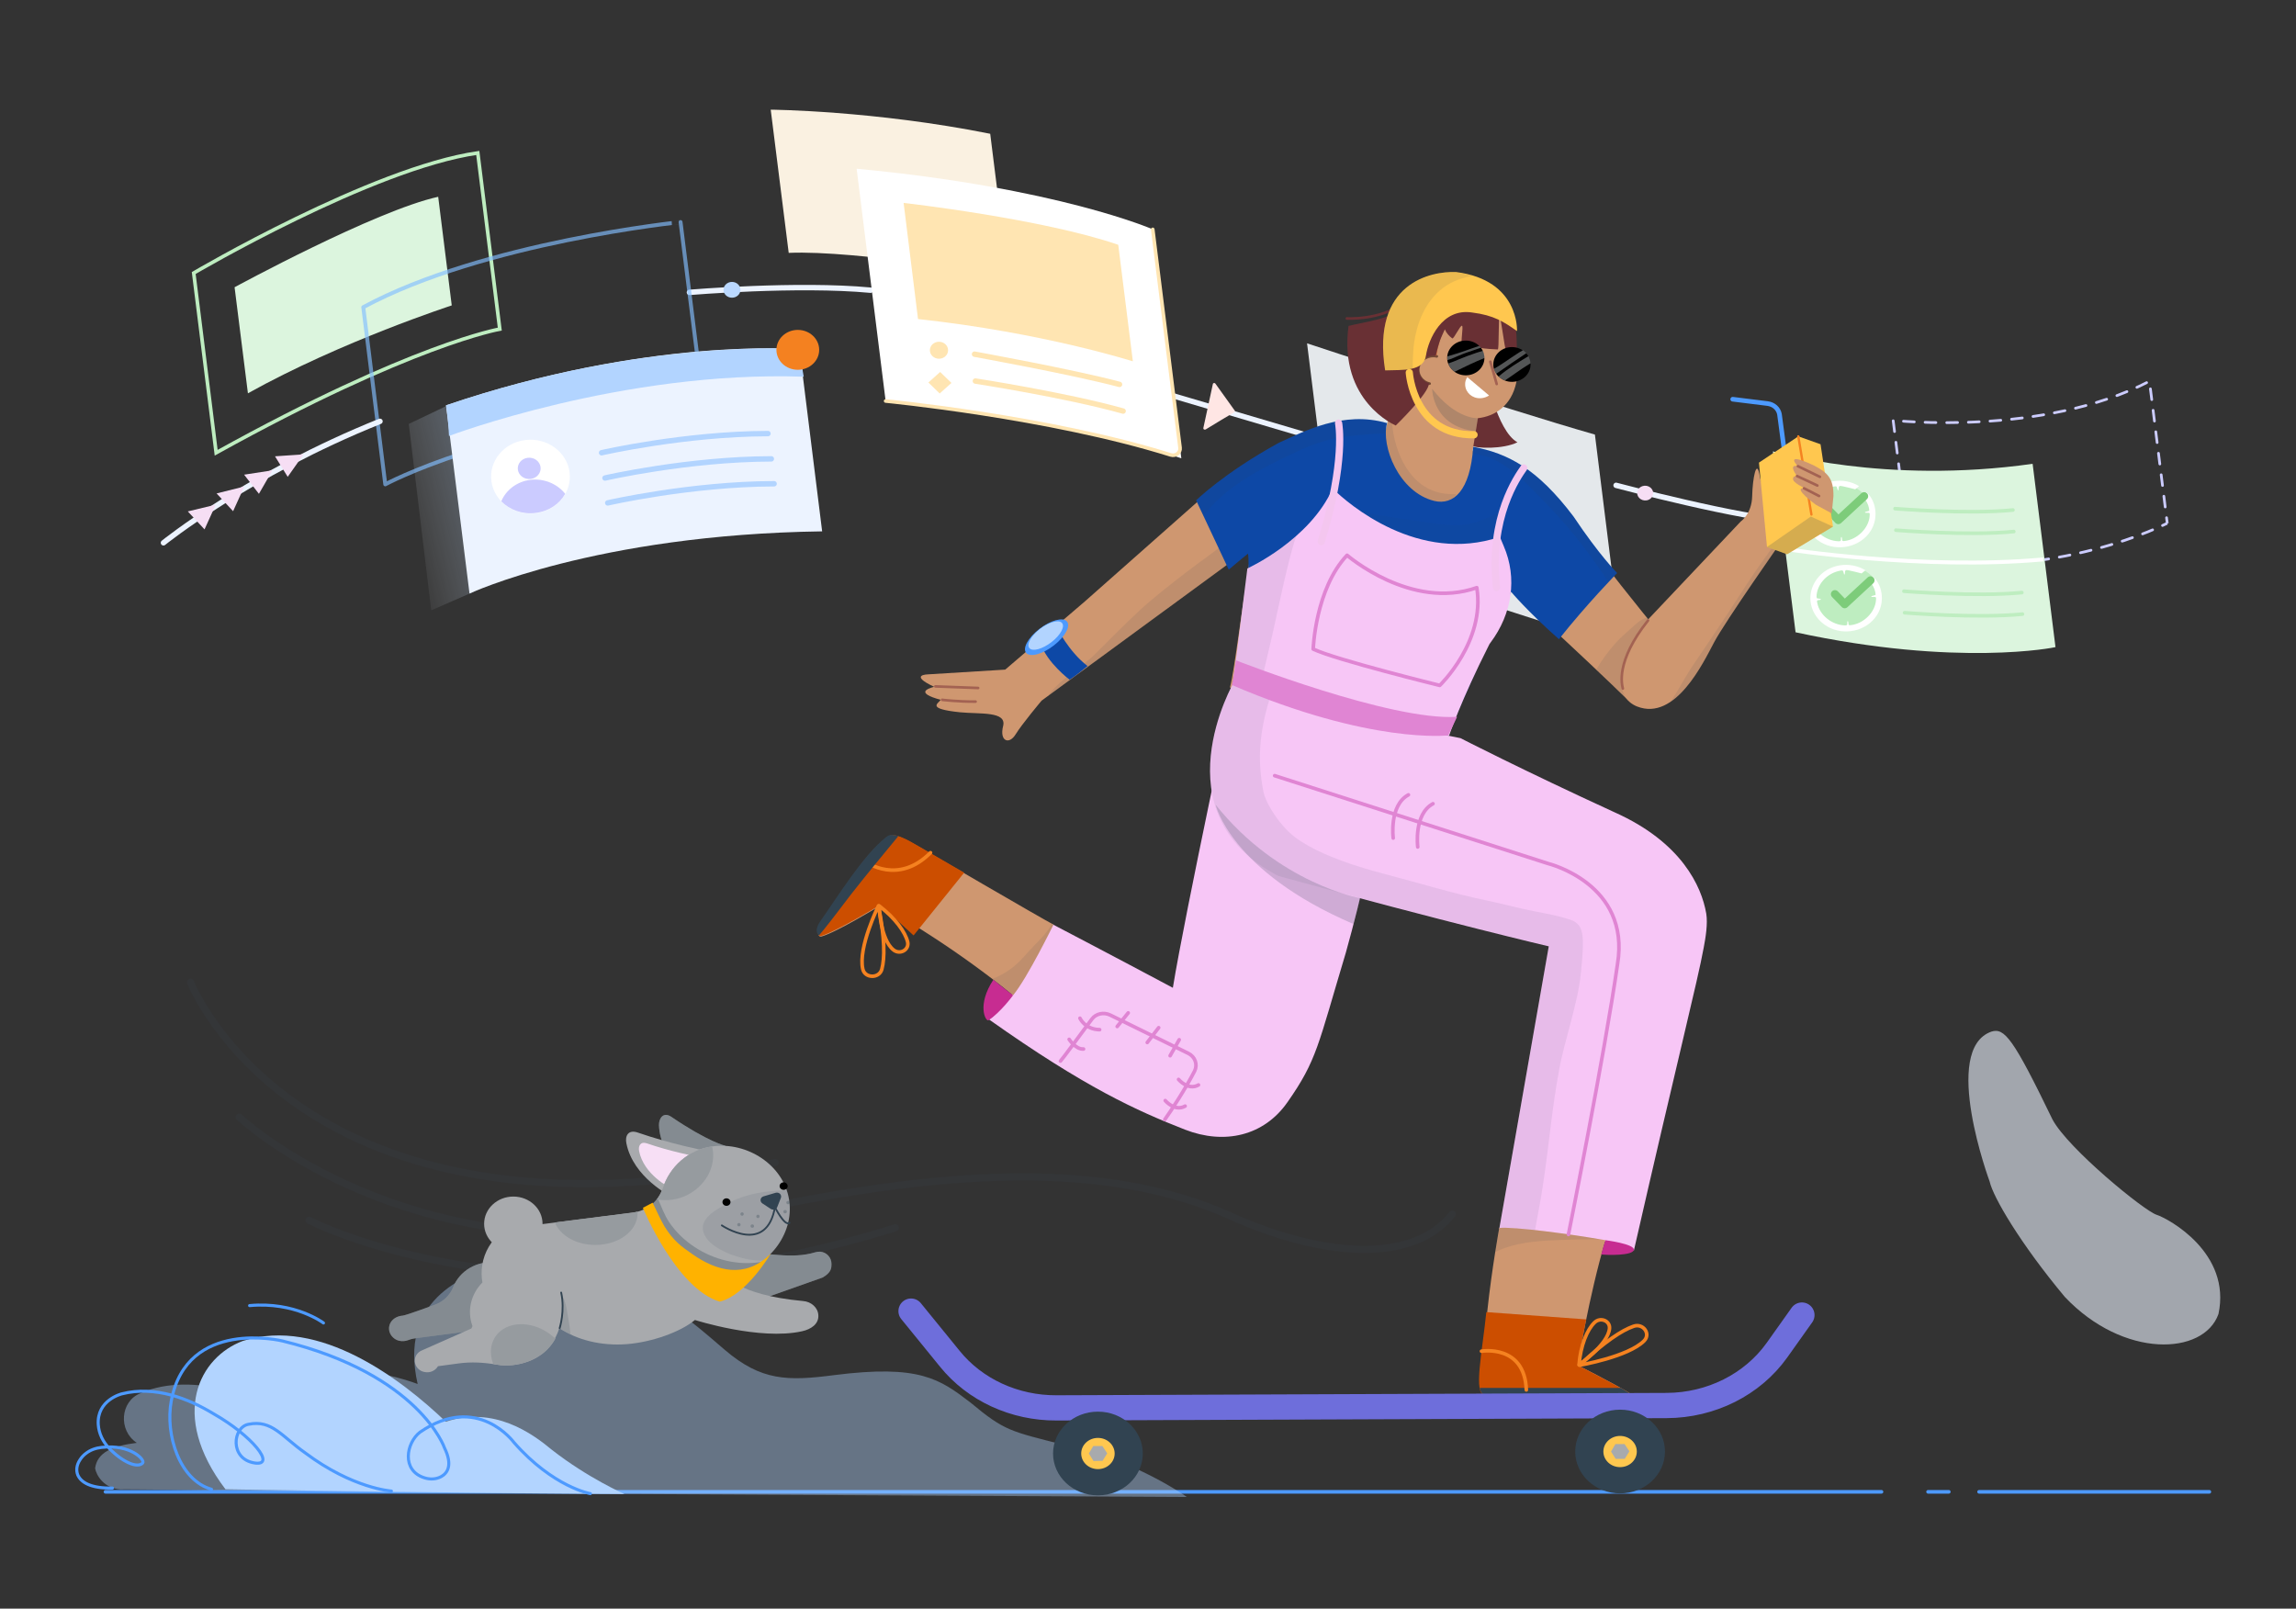 <svg width="628" height="440" viewBox="0 0 628 440" fill="none" xmlns="http://www.w3.org/2000/svg">
<rect x="0" y="0" width="628" height="440" fill="#333333" stroke="none"/>
<path opacity="0.33" d="M111.808 115.953L122.46 110.875L126.628 127.298C127.902 132.052 128.712 136.914 129.002 141.776L130.16 161.602L117.944 166.95L111.808 115.953Z" fill="url(#paint0_linear_140_1955)"/>
<path d="M215.727 69.167L210.806 30C210.806 30 238.999 30.216 270.841 36.591L275.704 75.487C275.704 75.487 234.194 68.356 215.727 69.167Z" fill="#FAF1E1"/>
<path d="M320.395 108.118L365.898 121.57" stroke="#ECF3FF" stroke-width="1.479" stroke-miterlimit="10" stroke-linecap="round" stroke-linejoin="round"/>
<path d="M188.573 79.97C188.573 79.97 218.156 77.487 238.13 79.376" stroke="#ECF3FF" stroke-width="1.479" stroke-miterlimit="10" stroke-linecap="round" stroke-linejoin="round"/>
<path d="M442.028 132.753C442.028 132.753 477.285 142.099 489.5 142.37" stroke="#ECF3FF" stroke-width="1.479" stroke-miterlimit="10" stroke-linecap="round" stroke-linejoin="round"/>
<path d="M59.124 123.837L52.987 74.676C52.987 74.676 101.733 45.99 130.68 41.83C131.432 47.989 136.7 90.019 136.7 90.019C136.7 90.019 112.733 94.124 59.124 123.837Z" stroke="#BEEDC0" stroke-width="0.986" stroke-miterlimit="10"/>
<path d="M67.81 107.578L64.163 78.568C64.163 78.568 102.662 57.607 119.856 53.825L123.561 83.538C123.619 83.538 93.515 93.262 67.81 107.578Z" fill="#DCF5DE"/>
<path opacity="0.66" d="M99.361 84.022L105.382 132.481C105.382 132.481 134.618 116.49 192.395 110.71L186.143 60.738C186.201 60.738 132.302 66.249 99.361 84.022Z" stroke="#83BEFF" stroke-width="1.071" stroke-miterlimit="10" stroke-linecap="round" stroke-linejoin="round"/>
<path d="M121.996 110.872L128.422 162.356C128.422 162.356 162.926 146.203 224.872 145.338L218.677 95.529C218.619 95.529 177.573 92.018 121.996 110.872Z" fill="#ECF3FF"/>
<path d="M234.308 46.152L242.239 109.683C242.239 109.683 289.653 114.275 323.115 125.35L315.3 62.737C315.358 62.737 289.248 51.338 234.308 46.152Z" fill="white"/>
<path d="M242.239 109.685C242.239 109.685 286.99 114.007 320.221 124.433C321.552 124.865 322.942 123.785 322.768 122.488L315.3 62.739" stroke="#FFE5B2" stroke-width="0.986" stroke-miterlimit="10" stroke-linecap="round" stroke-linejoin="round"/>
<path d="M364.683 151.658L357.504 93.907C357.504 93.907 411.576 111.843 436.238 118.866L443.475 176.995L364.683 151.658Z" fill="#E4E8EB"/>
<path d="M146.457 140.398C152.357 139.701 156.532 134.649 155.781 129.114C155.031 123.579 149.64 119.656 143.74 120.353C137.84 121.049 133.665 126.101 134.415 131.636C135.166 137.172 140.557 141.094 146.457 140.398Z" fill="white"/>
<path d="M145.14 131.006C146.853 130.804 148.066 129.344 147.849 127.745C147.633 126.147 146.068 125.015 144.355 125.217C142.642 125.42 141.43 126.879 141.646 128.478C141.863 130.076 143.427 131.208 145.14 131.006Z" fill="#CBCBFF"/>
<path d="M154.592 135.076C153.029 137.885 150.076 139.884 146.429 140.316C142.782 140.748 139.424 139.452 137.108 137.129C138.382 134.05 141.392 131.673 145.156 131.24C148.919 130.808 152.508 132.429 154.592 135.076Z" fill="#CBCBFF"/>
<path d="M164.547 123.838C164.547 123.838 187.125 118.652 210.051 118.598" stroke="#B2D4FF" stroke-width="1.479" stroke-miterlimit="10" stroke-linecap="round" stroke-linejoin="round"/>
<path d="M165.475 130.751C165.475 130.751 188.053 125.565 210.978 125.511" stroke="#B2D4FF" stroke-width="1.479" stroke-miterlimit="10" stroke-linecap="round" stroke-linejoin="round"/>
<path d="M166.227 137.559C166.227 137.559 188.805 132.373 211.73 132.319" stroke="#B2D4FF" stroke-width="1.479" stroke-miterlimit="10" stroke-linecap="round" stroke-linejoin="round"/>
<path d="M122.807 119.245C122.807 119.245 170.279 101.31 219.835 103.038C219.082 99.149 218.909 95.475 218.909 95.475C218.909 95.475 176.126 92.342 121.996 110.872C122.749 115.896 122.749 118.759 122.807 119.245Z" fill="#B2D4FF"/>
<path d="M522.616 153.281L517.811 114.978C517.811 114.978 558.509 119.516 587.919 104.282L592.782 143.124C592.782 143.07 562.62 158.953 522.616 153.281Z" stroke="#CCCCFF" stroke-width="0.74" stroke-miterlimit="10" stroke-linecap="round" stroke-dasharray="2.96 2.96"/>
<path d="M491.122 172.945L484.928 123.46C484.928 123.46 515.264 132.644 555.962 126.863L562.215 176.997C562.273 177.051 535.526 182.561 491.122 172.945Z" fill="#DCF5DE"/>
<path d="M503.106 148.743C507.966 148.743 511.906 145.066 511.906 140.531C511.906 135.996 507.966 132.32 503.106 132.32C498.246 132.32 494.307 135.996 494.307 140.531C494.307 145.066 498.246 148.743 503.106 148.743Z" fill="#BEEDC0"/>
<path d="M518.332 139.126C518.332 139.126 538.247 140.747 550.578 139.505" stroke="#BEEDC0" stroke-width="0.986" stroke-miterlimit="10" stroke-linecap="round" stroke-linejoin="round"/>
<path d="M518.564 145.016C518.564 145.016 538.48 146.636 550.811 145.394" stroke="#BEEDC0" stroke-width="0.986" stroke-miterlimit="10" stroke-linecap="round" stroke-linejoin="round"/>
<path d="M505.48 171.324C510.34 171.324 514.28 167.648 514.28 163.113C514.28 158.578 510.34 154.901 505.48 154.901C500.62 154.901 496.681 158.578 496.681 163.113C496.681 167.648 500.62 171.324 505.48 171.324Z" fill="#BEEDC0"/>
<path d="M520.764 161.708C520.764 161.708 540.679 163.329 553.01 162.086" stroke="#BEEDC0" stroke-width="0.986" stroke-miterlimit="10" stroke-linecap="round" stroke-linejoin="round"/>
<path d="M520.937 167.597C520.937 167.597 540.852 169.217 553.183 167.975" stroke="#BEEDC0" stroke-width="0.986" stroke-miterlimit="10" stroke-linecap="round" stroke-linejoin="round"/>
<path d="M488.111 150.147C488.111 150.147 525.684 156.036 558.914 153.011" stroke="white" stroke-width="1.071" stroke-miterlimit="10"/>
<path d="M44.709 148.471C44.709 148.471 67.982 129.671 103.933 115.247" stroke="#ECF3FF" stroke-width="1.479" stroke-miterlimit="10" stroke-linecap="round" stroke-linejoin="round"/>
<path d="M218.215 101.148C221.445 101.148 224.063 98.706 224.063 95.692C224.063 92.679 221.445 90.236 218.215 90.236C214.986 90.236 212.368 92.679 212.368 95.692C212.368 98.706 214.986 101.148 218.215 101.148Z" fill="#F48120"/>
<path d="M495.232 140.639C495.579 140.693 495.926 140.747 496.274 140.801C496.274 140.855 496.274 140.909 496.274 140.963C496.216 141.017 496.158 141.071 496.1 141.071C495.174 141.179 495.174 141.179 495.347 142.043C496.042 145.285 499.284 147.878 502.758 148.04C503.395 148.094 503.626 147.932 503.51 147.338C503.51 147.176 503.568 147.068 503.568 146.905C503.626 146.905 503.684 146.905 503.742 146.905C503.8 147.122 503.858 147.392 503.858 147.608C503.858 147.932 504.031 148.04 504.379 147.986C507.968 147.662 511.21 144.42 511.384 141.071C511.442 140.261 511.442 140.261 510.515 140.261C510.4 140.261 510.284 140.261 510.168 140.261C510.168 140.207 510.11 140.153 510.11 140.045C510.458 139.937 510.863 139.828 511.268 139.72C511.268 138.64 510.805 137.614 510.226 136.695C509.589 135.615 509.531 135.615 510.458 134.642C512.831 136.479 514.163 141.341 511.615 145.285C508.779 149.661 502.584 151.011 498.011 148.31C493.263 145.447 491.99 139.666 495.232 135.345C498.358 131.131 504.379 130.428 508.489 132.968C508.084 133.292 507.679 133.616 507.447 133.832C506.289 133.562 505.189 133.238 504.089 133.022C502.989 132.805 502.931 132.86 502.874 133.886C502.874 133.94 502.816 133.994 502.7 134.21C502.584 133.832 502.526 133.67 502.468 133.454C502.41 133.076 502.237 132.968 501.889 133.022C497.605 133.724 495.116 137.235 495.116 140.315C495.174 140.369 495.232 140.477 495.232 140.639Z" fill="white"/>
<path d="M500.151 139.506C500.499 139.83 502.814 142.261 502.814 142.261L509.877 135.725" stroke="#7DCC7A" stroke-width="2.214" stroke-miterlimit="10" stroke-linecap="round" stroke-linejoin="round"/>
<path d="M496.968 163.653C497.315 163.707 497.663 163.761 498.01 163.815C498.01 163.869 498.01 163.923 498.01 163.977C497.952 164.031 497.894 164.085 497.836 164.085C496.91 164.193 496.91 164.193 497.084 165.058C497.779 168.299 501.021 170.892 504.494 171.054C505.131 171.108 505.363 170.946 505.247 170.352C505.247 170.19 505.305 170.082 505.305 169.92C505.363 169.92 505.42 169.92 505.478 169.92C505.536 170.136 505.594 170.406 505.594 170.622C505.594 170.946 505.768 171.054 506.115 171C509.704 170.676 512.946 167.435 513.12 164.085C513.178 163.275 513.178 163.275 512.252 163.275C512.136 163.275 512.02 163.275 511.904 163.275C511.904 163.221 511.847 163.167 511.847 163.059C512.194 162.951 512.599 162.843 513.004 162.735C513.004 161.654 512.541 160.628 511.962 159.709C511.325 158.629 511.268 158.629 512.194 157.656C514.567 159.493 515.899 164.355 513.352 168.299C510.515 172.675 504.32 174.025 499.747 171.324C495 168.461 493.726 162.681 496.968 158.359C500.094 154.145 506.115 153.443 510.226 155.982C509.82 156.306 509.415 156.63 509.183 156.846C508.026 156.576 506.926 156.252 505.826 156.036C504.726 155.82 504.668 155.874 504.61 156.9C504.61 156.954 504.552 157.008 504.436 157.224C504.32 156.846 504.263 156.684 504.205 156.468C504.147 156.09 503.973 155.982 503.626 156.036C499.342 156.738 496.852 160.25 496.852 163.329C496.91 163.437 496.968 163.545 496.968 163.653Z" fill="white"/>
<path d="M501.89 162.517C502.237 162.841 504.553 165.272 504.553 165.272L511.616 158.735" stroke="#7DCC7A" stroke-width="2.214" stroke-miterlimit="10" stroke-linecap="round" stroke-linejoin="round"/>
<path d="M251.096 87.266L247.159 55.501C247.159 55.501 284.905 59.768 305.863 66.953L309.857 98.827C309.741 98.827 285.426 90.994 251.096 87.266Z" fill="#FFE5B2"/>
<path d="M256.83 98.123C258.205 98.123 259.32 97.082 259.32 95.8C259.32 94.517 258.205 93.477 256.83 93.477C255.455 93.477 254.341 94.517 254.341 95.8C254.341 97.082 255.455 98.123 256.83 98.123Z" fill="#FFE5B2"/>
<path d="M257.147 101.743L253.936 104.628L257.027 107.625L260.238 104.74L257.147 101.743Z" fill="#FFE5B2"/>
<path d="M266.555 96.878C266.555 96.878 293.417 101.74 306.211 105.144" stroke="#FFE5B2" stroke-width="1.479" stroke-miterlimit="10" stroke-linecap="round" stroke-linejoin="round"/>
<path d="M266.787 104.227C266.787 104.227 291.392 108.008 307.196 112.438" stroke="#FFE5B2" stroke-width="1.479" stroke-miterlimit="10" stroke-linecap="round" stroke-linejoin="round"/>
<path d="M329.136 117.087L331.741 105.04C331.799 104.716 332.262 104.662 332.436 104.932L337.704 112.279C337.82 112.441 337.762 112.657 337.589 112.765C336.199 113.575 331.684 116.277 329.773 117.465C329.426 117.627 329.078 117.411 329.136 117.087Z" fill="#FFE6E4"/>
<path d="M55.941 144.799L59.009 138.046L51.367 139.883L55.941 144.799Z" fill="#F6DEF4"/>
<path d="M63.756 139.827L66.824 133.074L59.24 134.965L63.756 139.827Z" fill="#F6DEF4"/>
<path d="M70.819 135.076L74.524 128.647L66.767 129.835L70.819 135.076Z" fill="#F6DEF4"/>
<path d="M78.691 130.429L83.033 124.271L75.218 124.811L78.691 130.429Z" fill="#F6DEF4"/>
<path d="M200.21 81.432C201.489 81.432 202.526 80.464 202.526 79.271C202.526 78.077 201.489 77.11 200.21 77.11C198.931 77.11 197.895 78.077 197.895 79.271C197.895 80.464 198.931 81.432 200.21 81.432Z" fill="#BAD8FF"/>
<path d="M450.422 136.859C452.159 136.535 452.796 134.482 451.407 133.348C450.191 132.376 448.28 132.916 447.875 134.32C447.47 135.779 448.801 137.13 450.422 136.859Z" fill="#F6DEF4"/>
<path opacity="0.6" d="M544.208 323.182C544.208 323.182 530.835 287.094 544.671 282.178C548.261 281.044 550.634 283.961 561.402 306.218C565.686 314.214 586.47 331.177 589.828 332.257C593.186 333.338 610.38 342.738 606.79 359.431C602.738 370.776 580.797 371.694 564.76 354.731C552.545 340.091 545.134 327.395 544.208 323.182Z" fill="#ECF3FF"/>
<g opacity="0.16">
<path opacity="0.16" d="M52.119 268.672C52.119 268.672 81.876 344.953 212.019 317.995" stroke="#4D9AFF" stroke-width="1.972" stroke-miterlimit="10" stroke-linecap="round" stroke-linejoin="round"/>
<path opacity="0.16" d="M65.436 305.57C65.436 305.57 105.845 343.71 175.606 336.633C212.483 331.231 285.313 308.433 338.169 333.338C365.263 344.953 387.494 344.52 397.22 332.095" stroke="#4D9AFF" stroke-width="1.972" stroke-miterlimit="10" stroke-linecap="round" stroke-linejoin="round"/>
<path opacity="0.16" d="M84.541 333.77C84.541 333.77 146.718 366.507 244.904 335.822" stroke="#4D9AFF" stroke-width="1.972" stroke-miterlimit="10" stroke-linecap="round" stroke-linejoin="round"/>
</g>
<path d="M541.314 408.051H604.302" stroke="#4D99FF" stroke-width="0.986" stroke-miterlimit="10" stroke-linecap="round" stroke-linejoin="round"/>
<path d="M527.362 408.051H533.036" stroke="#4D99FF" stroke-width="0.986" stroke-miterlimit="10" stroke-linecap="round" stroke-linejoin="round"/>
<path d="M28.848 408.051H514.627" stroke="#4D99FF" stroke-width="0.986" stroke-miterlimit="10" stroke-linecap="round" stroke-linejoin="round"/>
<path opacity="0.4" d="M32.956 407.407C28.44 407.083 26.356 403.572 26.009 401.627C26.588 397.251 30.756 395.468 37.414 394.658C32.261 391.255 32.898 383.259 38.398 381.098C53.45 374.399 72.844 383.961 72.844 383.961C72.844 383.961 72.902 383.853 73.018 383.745C77.36 377.803 85.696 374.291 94.554 374.615C105.38 375.048 114.238 378.559 114.238 378.559C109.143 356.248 125.585 348.684 138.147 345.443C166.11 340.149 188.167 360.623 198.298 369.267C208.198 377.695 215.376 377.803 228.171 376.128C251.502 373.157 257.059 377.209 265.454 383.637C274.832 391.471 276.395 391.471 290.927 395.198C310.321 399.142 324.62 409.46 324.62 409.46L120.895 408.38C120.837 408.488 32.724 407.191 32.956 407.407Z" fill="#B2D4FF"/>
<path d="M88.475 361.866C88.475 361.866 80.718 355.977 68.27 357.112" stroke="#4D9AFF" stroke-width="0.835" stroke-miterlimit="10" stroke-linecap="round" stroke-linejoin="round"/>
<path d="M170.798 408.65C170.798 408.65 160.898 404.328 150.999 396.603C145.557 392.065 135.136 384.502 121.937 388.878C110.011 377.479 87.432 360.029 66.417 366.782C54.665 371.158 46.097 386.825 61.67 407.354C129.405 408.488 170.798 408.65 170.798 408.65Z" fill="#B2D4FF"/>
<path d="M161.478 408.542C161.478 408.542 151.347 406.813 140.578 394.55C140.578 394.55 130.621 380.882 114.874 391.741C111.111 394.658 109.722 402.221 116.09 404.22C117.595 404.706 119.274 404.652 120.663 403.896C122.342 402.977 123.905 400.816 121.59 396.062C121.59 396.062 114.758 375.966 77.244 366.782C77.244 366.782 51.134 360.407 46.85 383.151C45.113 392.497 49.166 404.922 57.849 407.353" stroke="#4D9AFF" stroke-width="0.835" stroke-miterlimit="10" stroke-linecap="round" stroke-linejoin="round"/>
<path d="M107.059 407.837C107.059 407.837 96.522 407.189 83.497 397.411C77.013 392.873 74.407 388.281 67.981 389.577C63.639 390.334 62.713 399.085 69.66 400.166C75.681 401.03 68.908 392.657 58.429 386.714C51.598 382.554 42.393 378.935 33.303 381.258C33.303 381.258 26.414 382.932 26.877 389.685C27.051 392.116 28.151 394.385 29.888 396.168C33.477 399.896 37.588 401.732 39.035 400.166C39.73 399.355 35.793 394.98 27.804 395.898C26.241 396.06 24.677 396.6 23.462 397.573C22.883 398.005 22.304 398.599 21.841 399.355C21.03 400.598 20.741 402.057 21.262 403.407C22.13 405.46 24.793 407.135 30.756 407.027" stroke="#4D9AFF" stroke-width="0.835" stroke-miterlimit="10" stroke-linecap="round" stroke-linejoin="round"/>
<path d="M135.776 345.332C130.392 344.683 125.645 347.709 123.966 352.03C123.098 354.245 121.245 356.082 118.872 356.893C118.872 356.893 111.172 359.756 110.13 359.864C107.814 360.026 106.019 361.809 106.482 364.078C106.772 365.32 107.814 366.401 109.146 366.725C110.072 366.941 110.882 366.833 111.635 366.563C112.445 366.239 113.314 366.076 114.182 365.968L128.308 364.132C130.045 365.158 132.071 365.806 134.329 365.806C140.813 365.806 145.965 360.566 145.271 354.353C144.692 349.708 140.697 345.926 135.776 345.332Z" fill="#A8AAAD"/>
<path opacity="0.3" d="M135.776 345.332C130.392 344.683 125.645 347.709 123.966 352.03C123.098 354.245 121.245 356.082 118.872 356.893C118.872 356.893 111.172 359.756 110.13 359.864C107.814 360.026 106.019 361.809 106.482 364.078C106.772 365.32 107.814 366.401 109.146 366.725C110.072 366.941 110.882 366.833 111.635 366.563C112.445 366.239 113.314 366.076 114.182 365.968L128.308 364.132C130.045 365.158 132.071 365.806 134.329 365.806C140.813 365.806 145.965 360.566 145.271 354.353C144.692 349.708 140.697 345.926 135.776 345.332Z" fill="#314351"/>
<path d="M198.416 313.404C198.416 313.404 193.668 312.324 183.595 305.463C181.395 304.004 180.179 305.949 180.237 307.786C180.585 316.862 189.5 322.912 189.5 322.912L198.416 313.404Z" fill="#A8AAAD"/>
<path opacity="0.3" d="M198.416 313.404C198.416 313.404 193.668 312.324 183.595 305.463C181.395 304.004 180.179 305.949 180.237 307.786C180.585 316.862 189.5 322.912 189.5 322.912L198.416 313.404Z" fill="#314351"/>
<path d="M192.686 314.701C192.686 314.701 183.481 312.918 174.449 309.785C171.786 308.866 170.918 310.757 171.323 312.702C173.176 322.102 183.481 327.18 183.481 327.18L192.686 314.701Z" fill="#A8AAAD"/>
<path d="M189.675 316.159C189.675 316.159 183.249 314.917 176.996 312.756C175.144 312.108 174.565 313.458 174.796 314.809C176.07 321.345 183.249 324.857 183.249 324.857L189.675 316.159Z" fill="#F7DFF5"/>
<path d="M227.422 345.656C227.422 343.982 226.09 342.469 224.295 342.361C223.832 342.361 223.427 342.415 223.022 342.523C219.838 343.495 216.422 343.549 213.064 343.279L192.628 341.604L203.917 356.893L224.99 349.438C227.422 348.033 227.422 346.845 227.422 345.656Z" fill="#A8AAAD"/>
<path opacity="0.3" d="M227.422 345.656C227.422 343.982 226.09 342.469 224.295 342.361C223.832 342.361 223.427 342.415 223.022 342.523C219.838 343.495 216.422 343.549 213.064 343.279L192.628 341.604L203.917 356.893L224.99 349.438C227.422 348.033 227.422 346.845 227.422 345.656Z" fill="#314351"/>
<path d="M219.662 355.866C201.021 354.138 198.416 348.519 198.416 348.519C199.053 348.519 199.632 348.465 200.268 348.357C209.647 347.115 217.347 337.823 215.842 328.206C214.336 318.59 204.321 312.27 194.884 313.566C188.285 314.431 183.132 319.077 181.222 325.127C180.064 328.639 176.88 331.232 172.943 331.718L148.165 334.851C147.644 334.689 147.123 334.581 146.544 334.527C139.597 333.555 133.055 338.741 131.897 346.034C131.665 347.655 131.665 349.275 131.955 350.788C128.829 353.921 127.671 358.513 129.234 362.727C129.118 362.997 129.06 363.159 128.944 363.375L115.513 369.318C114.066 369.858 113.14 371.317 113.545 372.938C113.834 374.072 114.818 375.044 116.034 375.26C117.655 375.639 119.103 374.882 119.797 373.694L125.413 372.938C128.886 372.451 132.418 372.667 135.834 373.262C136.702 373.424 137.57 373.478 138.439 373.478C143.128 373.478 150.596 371.263 152.97 363.267C157.717 366.455 164.375 368.238 171.611 367.643C178.211 367.103 186.027 364.402 190.079 361.052C190.079 361.052 207.794 366.725 219.373 364.132C221.862 363.592 224.004 362.133 223.831 359.702C223.715 357.649 221.862 356.028 219.662 355.866Z" fill="#A8AAAD"/>
<path opacity="0.3" d="M179.544 334.851C182.149 339.443 185.507 344.089 190.37 346.844C192.86 348.249 195.754 348.897 198.649 348.897C198.475 348.627 198.417 348.519 198.417 348.519C199.054 348.519 199.633 348.465 200.27 348.357C203.107 347.979 205.828 346.844 208.143 345.17C201.833 346.25 195.175 344.521 190.023 341.118C187.302 339.335 184.87 337.012 183.076 334.365C181.686 332.312 180.876 329.935 179.892 327.72C179.197 328.693 178.271 329.503 177.229 330.205C177.923 331.772 178.734 333.339 179.544 334.851Z" fill="#314351"/>
<path opacity="0.15" d="M153.897 354.678C154.418 357.541 153.666 360.566 152.913 363.267C152.971 363.321 152.971 363.375 153.029 363.483C153.029 363.429 153.087 363.321 153.087 363.267C154.013 363.862 154.997 364.456 156.039 364.942C155.924 363.538 155.692 362.133 155.46 360.728C155.055 358.729 154.939 356.515 153.897 354.678Z" fill="#314351"/>
<path opacity="0.1" d="M208.837 344.737C204.322 345.17 195.58 342.36 193.09 338.471C190.196 333.987 195.117 331.124 199.632 328.855C204.437 326.424 209.879 325.613 215.263 325.613C215.611 326.586 215.9 327.558 216.016 328.585C216.942 338.687 209.185 344.683 208.837 344.737Z" fill="#314351"/>
<path d="M151.119 365.429C151.408 365.645 151.64 365.915 151.929 366.131C148.803 371.857 142.608 373.478 138.556 373.478C137.63 373.478 136.761 373.424 135.951 373.262C135.603 373.208 135.314 373.154 134.967 373.1C133.809 370.074 134.214 366.887 136.298 364.672C139.714 361.107 146.314 361.431 151.119 365.429Z" fill="#A8AAAD"/>
<path d="M174.39 331.88C174.39 336.688 169.238 340.524 162.811 340.524C157.601 340.524 153.201 337.931 151.754 334.365L173.001 331.664C173.464 331.61 173.927 331.502 174.39 331.394C174.39 331.61 174.39 331.772 174.39 331.88Z" fill="#A8AAAD"/>
<path d="M191.642 324.155C188.458 327.504 183.769 328.855 179.658 328.045C180.353 327.18 180.874 326.154 181.279 325.073C183.19 319.131 188.226 314.485 194.768 313.566C195.637 317.132 194.595 321.13 191.642 324.155Z" fill="#A8AAAD"/>
<path d="M153.085 363.268C153.085 363.268 154.59 358.514 153.49 353.543" stroke="#314351" stroke-width="0.493" stroke-miterlimit="10" stroke-linecap="round" stroke-linejoin="round"/>
<path d="M212.6 330.151L213.584 327.666C213.931 326.802 213.063 325.992 212.137 326.262L208.837 327.234C207.911 327.504 207.737 328.639 208.547 329.179L210.863 330.692C211.5 331.07 212.368 330.8 212.6 330.151Z" fill="#314351"/>
<path d="M197.432 335.175C197.432 335.175 209.821 343.603 212.021 329.881" stroke="#314351" stroke-width="0.493" stroke-miterlimit="10" stroke-linecap="round" stroke-linejoin="round"/>
<path d="M211.847 329.989C211.847 329.989 214.626 335.608 215.957 334.473" stroke="#314351" stroke-width="0.493" stroke-miterlimit="10" stroke-linecap="round" stroke-linejoin="round"/>
<path opacity="0.15" d="M174.39 331.88C174.39 336.688 169.238 340.524 162.811 340.524C157.601 340.524 153.201 337.931 151.754 334.365L173.001 331.664C173.464 331.61 173.927 331.502 174.39 331.394C174.39 331.61 174.39 331.772 174.39 331.88Z" fill="#314351"/>
<path opacity="0.15" d="M151.871 366.131C148.744 371.857 142.55 373.478 138.497 373.478C137.571 373.478 136.703 373.424 135.892 373.262C135.545 373.208 135.255 373.154 134.908 373.1C133.75 370.074 134.155 366.887 136.24 364.672C139.655 361.107 146.313 361.431 151.06 365.429C151.35 365.645 151.639 365.861 151.871 366.131Z" fill="#314351"/>
<path opacity="0.15" d="M191.642 324.155C188.458 327.504 183.769 328.855 179.658 328.045C180.353 327.18 180.874 326.154 181.279 325.073C183.19 319.131 188.226 314.485 194.768 313.566C195.637 317.132 194.595 321.13 191.642 324.155Z" fill="#314351"/>
<path d="M178.502 328.963L180.239 332.582C180.702 333.555 181.223 334.527 181.744 335.446C184.233 339.443 186.317 340.902 189.328 343.009C196.159 347.817 203.743 349.6 210.285 343.387L210.806 342.901C210.806 342.901 204.206 354.246 196.854 356.028C184.928 352.463 175.839 330.367 175.839 330.367L178.502 328.963Z" fill="#FFB200"/>
<path d="M198.706 329.827C199.314 329.827 199.806 329.367 199.806 328.8C199.806 328.233 199.314 327.774 198.706 327.774C198.099 327.774 197.606 328.233 197.606 328.8C197.606 329.367 198.099 329.827 198.706 329.827Z" fill="black"/>
<path d="M214.336 325.451C214.944 325.451 215.436 324.992 215.436 324.425C215.436 323.858 214.944 323.398 214.336 323.398C213.729 323.398 213.236 323.858 213.236 324.425C213.236 324.992 213.729 325.451 214.336 325.451Z" fill="black"/>
<path d="M140.407 342.198C144.82 342.198 148.396 338.861 148.396 334.743C148.396 330.626 144.82 327.288 140.407 327.288C135.995 327.288 132.418 330.626 132.418 334.743C132.418 338.861 135.995 342.198 140.407 342.198Z" fill="#A8AAAD"/>
<path opacity="0.3" d="M202.122 334.527C201.485 334.527 201.485 335.446 202.122 335.446C202.701 335.446 202.701 334.527 202.122 334.527Z" fill="#314351"/>
<path opacity="0.3" d="M214.743 330.962C214.106 330.962 214.106 331.88 214.743 331.88C215.38 331.88 215.38 330.962 214.743 330.962Z" fill="#314351"/>
<path opacity="0.3" d="M207.331 332.258C206.694 332.258 206.694 333.177 207.331 333.177C207.91 333.177 207.91 332.258 207.331 332.258Z" fill="#314351"/>
<path opacity="0.3" d="M215.553 328.477C214.916 328.477 214.916 329.395 215.553 329.395C216.19 329.395 216.19 328.477 215.553 328.477Z" fill="#314351"/>
<path opacity="0.3" d="M205.769 334.905C205.132 334.905 205.132 335.824 205.769 335.824C206.405 335.824 206.405 334.905 205.769 334.905Z" fill="#314351"/>
<path opacity="0.3" d="M202.99 331.61C202.353 331.61 202.353 332.528 202.99 332.528C203.569 332.528 203.569 331.61 202.99 331.61Z" fill="#314351"/>
<path d="M314.721 152.686L322.305 145.663L331.046 149.337L336.604 144.15L349.746 150.093L354.551 144.529L364.103 149.337L370.819 144.529L373.25 150.201" stroke="#BEEDC0" stroke-width="0.803" stroke-miterlimit="10"/>
<path d="M406.25 101.742C406.25 101.742 409.376 117.895 415.049 120.974C411.171 122.919 403.644 122.703 402.429 121.839" fill="#693034"/>
<path d="M333.42 132.049L296.716 164.517L274.948 183.155L253.875 184.452C253.875 184.452 248.375 184.506 255.496 187.855C253.586 188.395 250.402 189.53 257.291 191.421C256.654 192.447 253.238 193.852 262.559 194.824C268.175 195.364 275.411 194.5 274.369 198.606C273.327 202.711 275.99 203.792 277.785 200.875C279.58 197.957 284.906 191.637 284.906 191.637L337.936 152.794L333.42 132.049Z" fill="#CF9770"/>
<path opacity="0.1" d="M335.968 147.446C335.968 147.5 335.91 147.5 335.91 147.554C332.668 150.795 330.005 152.254 324.331 156.63C320.394 159.655 315.3 163.653 311.653 167.002C307.426 170.946 303.779 174.728 299.669 178.779C295.732 182.669 290.637 185.316 287.164 189.638C286.99 189.908 286.817 190.124 286.585 190.394L337.936 152.794L336.662 147.068C336.489 147.176 336.257 147.338 335.968 147.446Z" fill="#314351"/>
<path d="M387.782 105.307L390.098 103.309C391.661 102.012 394.035 102.066 395.482 103.471L395.714 103.687C397.161 105.091 397.045 107.306 395.54 108.603L393.224 110.602" fill="#BAD8FF"/>
<path d="M386.798 104.389L394.092 111.574" stroke="#BAD8FF" stroke-width="0.847" stroke-miterlimit="10" stroke-linecap="round" stroke-linejoin="round"/>
<path d="M391.602 109.305L390.444 110.278" stroke="#BAD8FF" stroke-width="0.847" stroke-miterlimit="10" stroke-linecap="round" stroke-linejoin="round"/>
<path d="M389.114 106.82L387.956 107.793" stroke="#BAD8FF" stroke-width="0.847" stroke-miterlimit="10" stroke-linecap="round" stroke-linejoin="round"/>
<path d="M395.482 103.525L396.988 102.282" stroke="#BAD8FF" stroke-width="0.847" stroke-miterlimit="10" stroke-linecap="round" stroke-linejoin="round"/>
<path d="M390.098 113.087L387.782 115.086C386.219 116.382 383.845 116.328 382.398 114.924L382.167 114.707C380.719 113.303 380.835 111.088 382.34 109.791L384.656 107.792" fill="#BAD8FF"/>
<path d="M391.025 114.005L383.73 106.82" stroke="#BAD8FF" stroke-width="0.847" stroke-miterlimit="10" stroke-linecap="round" stroke-linejoin="round"/>
<path d="M382.34 114.87L380.835 116.112" stroke="#BAD8FF" stroke-width="0.847" stroke-miterlimit="10" stroke-linecap="round" stroke-linejoin="round"/>
<path d="M377.419 124.162L384.83 93.531C385.698 89.965 387.377 86.616 389.866 83.861C392.356 81.106 395.887 78.621 400.345 78.999C410.476 80.403 416.381 93.639 414.76 104.498C413.429 111.034 408.797 113.898 404.224 114.384C401.908 129.078 400.634 135.831 400.634 135.831C400.634 135.831 398.145 147.878 385.293 145.285C375.046 142.8 375.625 130.375 377.419 124.162Z" fill="#CF9770"/>
<path opacity="0.1" d="M395.135 135.021C385.641 133.832 381.356 123.622 380.778 115.789C380.604 113.79 380.662 111.845 380.835 109.846L377.362 124.216C375.567 130.429 374.988 142.854 385.235 145.339C398.088 147.932 400.577 135.885 400.577 135.885C400.577 135.885 400.635 135.669 400.693 135.237C398.898 135.183 397.045 135.237 395.135 135.021Z" fill="#314351"/>
<path opacity="0.2" d="M404.224 114.384C404.224 114.384 398.261 114.816 391.719 106.334C391.719 106.334 391.719 116.653 403.645 117.949C403.992 115.897 404.224 114.384 404.224 114.384Z" fill="#314351"/>
<path d="M407.64 98.933L409.376 105.038" stroke="#A36252" stroke-width="0.713" stroke-miterlimit="10" stroke-linecap="round" stroke-linejoin="round"/>
<path d="M399.129 97.043C399.129 97.043 399.303 96.016 399.824 96.016C400.114 96.016 400.519 96.232 400.635 97.313C400.577 98.177 400.461 98.879 399.882 98.933C399.419 98.987 399.014 98.555 399.129 97.043Z" fill="black"/>
<path d="M412.849 98.123C412.849 98.123 413.023 97.096 413.544 97.096C413.833 97.096 414.238 97.312 414.354 98.393C414.354 99.257 414.181 99.959 413.66 100.067C413.138 100.013 412.733 99.635 412.849 98.123Z" fill="black"/>
<path d="M401.329 103.147C400.924 103.795 400.692 104.498 400.75 105.308C400.866 107.415 402.718 109.035 404.976 108.927C405.845 108.873 406.655 108.603 407.292 108.171L401.329 103.147Z" fill="white"/>
<path d="M391.023 104.93C388.823 104.443 387.491 102.336 388.012 100.284C388.533 98.231 390.791 96.988 392.991 97.474" stroke="#704834" stroke-width="0.713" stroke-miterlimit="10" stroke-linecap="round" stroke-linejoin="round"/>
<path d="M392.646 97.043C392.646 97.043 394.73 77.81 411.75 82.997" stroke="#C75D2E" stroke-width="0.579" stroke-miterlimit="10" stroke-linecap="round" stroke-linejoin="round"/>
<path d="M340.31 129.24C340.31 129.24 342.858 126.863 349.515 122.379C356.231 119.354 366.768 112.871 378.867 116.383C377.13 122.649 380.836 135.831 390.446 138.208C395.656 139.45 401.387 135.237 402.198 123.136C411.635 124.918 419.855 128.808 429.871 141.936C436.934 152.524 451.696 170.46 451.696 170.46C451.696 170.46 438.613 185.478 446.312 192.501C432.939 179.374 410.129 158.629 410.129 158.629L395.019 202.387C395.019 202.387 343.61 198.552 336.432 187.963C337.647 183.479 339.732 165.49 341.41 156.522C341.642 152.956 342.453 149.229 342.453 149.229L340.31 129.24Z" fill="#CF9770"/>
<path opacity="0.1" d="M450.479 168.947C448.8 169.325 447.295 170.784 446.137 171.864C444.69 173.161 443.242 174.403 441.969 175.808C440 178.023 438.148 180.508 436.643 183.101C440.116 186.396 443.474 189.638 446.426 192.447C438.727 185.424 451.811 170.405 451.811 170.405C451.811 170.405 451.232 169.919 450.479 168.947Z" fill="#314351"/>
<path d="M327.169 136.857C327.169 136.857 334.637 129.456 349.747 121.137C356.463 118.111 367.347 112.223 379.388 115.734C377.652 122.001 382.63 134.642 392.298 137.019C397.509 138.262 402.14 134.318 402.951 122.217C412.387 124 420.434 128.106 430.392 141.287C437.455 151.876 442.318 156.738 442.318 156.738C442.318 156.738 433.981 165.273 426.397 174.835C417.713 167.164 413.314 161.87 413.314 161.87L395.598 201.739C395.598 201.739 344.247 197.903 337.069 187.315C338.284 182.831 342.337 157.71 341.353 151.443C339.616 152.794 336.084 155.819 336.084 155.819L327.169 136.857Z" fill="#0D48A6"/>
<path opacity="0.1" d="M338.4 132.428C341.99 129.889 345.926 127.782 349.921 125.837C353.8 123.946 357.794 121.893 361.963 120.705C366.305 119.408 370.936 119.03 375.51 118.706C376.667 118.652 377.825 118.598 379.041 118.544C379.041 117.517 379.157 116.545 379.388 115.735C367.289 112.169 356.405 118.058 349.747 121.137C334.637 129.456 327.169 136.858 327.169 136.858L329.195 141.125C331.627 137.722 334.869 134.913 338.4 132.428Z" fill="#314351"/>
<path opacity="0.1" d="M412.502 127.998C415.57 130.159 418.175 132.86 420.722 135.453C423.791 138.586 426.801 141.774 429.58 145.123C432.301 148.364 434.79 151.714 437.222 155.171C438.148 156.522 439.075 157.818 439.943 159.169C441.39 157.602 442.259 156.738 442.259 156.738C442.259 156.738 437.338 151.822 430.333 141.287C420.317 128.106 412.328 124 402.891 122.217C402.834 122.866 402.776 123.514 402.718 124.108C406.365 124.378 409.665 125.945 412.502 127.998Z" fill="#314351"/>
<path opacity="0.05" d="M400.808 143.502C396.756 143.989 392.645 143.232 388.651 142.638C384.598 142.044 380.661 141.558 376.609 140.801C374.699 140.423 372.441 139.505 370.646 138.802C369.43 138.316 368.272 137.776 367.057 137.344C368.157 141.99 370.125 146.42 374.583 149.121C378.519 151.498 383.151 152.47 387.724 153.064C392.472 153.713 397.219 153.821 402.024 153.983C403.645 154.037 405.729 154.199 407.234 153.551C408.624 152.902 409.087 151.066 409.376 149.823C409.724 148.31 409.897 146.744 410.013 145.177C410.129 143.502 410.361 141.828 410.187 140.207C407.061 141.45 404.108 143.124 400.808 143.502Z" fill="#314351"/>
<path d="M337.531 186.505C337.531 186.505 316.516 222.646 349.689 239.664C396.929 252.629 423.618 258.842 423.618 258.842L410.071 336.149C410.071 336.149 445.27 339.174 446.891 342.091C458.469 291.31 464.374 268.188 465.995 259.22C466.516 256.465 467.153 252.683 466.69 249.874C465.416 242.419 459.917 230.372 441.68 222.214C416.381 210.599 399.476 201.901 399.476 201.901C399.476 201.901 351.31 192.555 337.531 186.505Z" fill="#F7C6F6"/>
<path d="M337.878 185.748C337.878 185.748 324.157 249.603 320.799 270.186C305.515 262.029 287.742 252.737 287.742 252.737C287.742 252.737 277.727 273.86 270.49 278.83C296.889 297.522 310.899 303.788 324.099 308.975C334.925 313.188 345.693 310.703 352.119 301.519C360.224 289.958 360.456 286.069 368.098 260.624C377.129 228.48 381.297 197.201 381.297 197.201C381.297 197.201 350.035 191.529 337.878 185.748Z" fill="#F7C6F6"/>
<path d="M449.611 170.675L476.126 142.637C476.126 142.637 479.137 140.639 479.252 135.723C479.368 130.806 480.41 125.62 481.221 129.618C481.221 129.618 481.858 135.074 483.826 130.969C485.563 128.051 487.242 123.891 489.152 129.564C491.063 135.236 492.278 140.693 492.278 140.693C492.278 140.693 492.857 140.531 488.11 146.851C488.11 146.851 471.842 169.973 468.774 175.808C465.879 181.264 458.237 197.309 447.817 193.257C446.253 192.663 445.038 191.582 444.285 190.124C442.78 187.044 442.317 181.534 449.611 170.675Z" fill="#CF9770"/>
<path opacity="0.1" d="M492.337 140.693C492.337 140.693 492.337 140.693 492.337 140.639C491.063 142.151 489.616 143.502 488.342 145.069C486.374 147.446 484.579 150.039 482.785 152.524C479.253 157.332 476.127 162.41 472.885 167.326C469.585 172.296 466.285 177.266 462.927 182.182C460.785 185.316 459.106 188.881 456.849 192.015C462.638 188.179 466.864 179.535 468.832 175.754C471.901 169.919 488.169 146.797 488.169 146.797C492.916 140.531 492.337 140.693 492.337 140.693Z" fill="#314351"/>
<path d="M288.149 252.899C288.149 252.899 281.028 267.485 277.091 272.239C258.392 257.005 240.85 247.659 240.85 247.659C240.85 247.659 228.924 254.952 224.756 256.14C223.309 256.518 223.482 254.033 225.393 251.17C230.198 244.363 236.103 234.423 242.298 229.507C243.571 228.48 244.324 227.454 251.213 231.56C251.271 231.614 285.833 251.764 288.149 252.899Z" fill="#CF9770"/>
<path opacity="0.1" d="M287.684 252.683C286.526 254.952 284.673 256.788 282.879 258.625C280.795 260.732 279.058 263.109 276.626 264.892C275.005 266.08 273.269 267.053 271.416 267.755C273.269 269.214 275.179 270.672 277.09 272.239C281.026 267.485 288.147 252.899 288.147 252.899C288.031 252.899 287.858 252.791 287.684 252.683Z" fill="#314351"/>
<path d="M263.717 238.691C256.828 234.693 251.154 231.398 251.154 231.398C244.265 227.292 243.455 228.318 242.239 229.345C236.044 234.261 230.139 244.201 225.334 251.008C223.424 253.871 223.25 256.356 224.697 255.978C228.808 254.736 240.792 247.497 240.792 247.497C240.792 247.497 244.497 250.954 249.881 255.87L263.717 238.691Z" fill="#CC4E00"/>
<path d="M410.07 335.878C410.07 335.878 401.907 380.933 408.622 381.149C415.454 382.176 444.458 383.148 444.458 383.148C444.458 383.148 449.726 383.526 445.269 380.771C440.637 378.016 431.548 373.424 431.548 373.424C431.548 373.424 434.558 354.516 439.132 339.227C429.753 337.553 413.891 335.446 410.07 335.878Z" fill="#CF9770"/>
<path opacity="0.1" d="M411.635 341.334C416.382 339.66 421.708 339.335 426.745 339.173C430.45 339.011 434.155 338.957 437.86 339.011C428.366 337.391 413.719 335.5 410.072 335.878C410.072 335.878 409.609 338.525 408.972 342.469C409.84 342.037 410.708 341.658 411.635 341.334Z" fill="#314351"/>
<path d="M445.211 380.771C440.579 378.016 431.49 373.424 431.49 373.424C431.49 373.424 432.359 368.184 433.864 360.89L406.538 358.892C405.438 369.804 402.891 381.473 406.133 381.581C412.964 382.608 444.4 383.202 444.4 383.202C444.4 383.202 449.726 383.58 445.211 380.771Z" fill="#CC4E00"/>
<path d="M445.212 380.772C444.633 380.448 443.997 380.069 443.302 379.637H404.745C404.977 380.826 405.382 381.474 406.192 381.528C413.024 382.554 444.46 383.149 444.46 383.149C444.46 383.149 449.728 383.581 445.212 380.772Z" fill="#314351"/>
<path d="M240.271 247.767C240.271 247.767 234.655 259.166 235.986 265.054C236.565 267.648 240.502 267.702 241.197 265.108C242.007 262.137 242.065 256.735 240.271 247.767Z" stroke="#F58220" stroke-width="0.986" stroke-miterlimit="10" stroke-linecap="round" stroke-linejoin="round"/>
<path d="M240.444 247.767C240.444 247.767 240.734 257.005 244.439 259.868C246.234 261.219 248.723 259.76 248.26 257.653C247.623 254.952 244.844 251.117 240.444 247.767Z" stroke="#F58220" stroke-width="0.986" stroke-miterlimit="10" stroke-linecap="round" stroke-linejoin="round"/>
<path d="M432.012 373.424C432.012 373.424 445.269 371.155 449.669 366.779C451.637 364.834 449.38 361.809 446.774 362.782C443.648 363.862 438.901 366.941 432.012 373.424Z" stroke="#F58220" stroke-width="0.986" stroke-miterlimit="10" stroke-linecap="round" stroke-linejoin="round"/>
<path d="M431.896 373.316C431.896 373.316 439.827 367.805 440.232 363.376C440.406 361.215 437.685 360.188 436.122 361.755C434.095 363.7 432.301 368.076 431.896 373.316Z" stroke="#F58220" stroke-width="0.986" stroke-miterlimit="10" stroke-linecap="round" stroke-linejoin="round"/>
<path d="M341.179 155.495C341.179 155.495 358.199 147.77 364.509 133.616C368.794 137.884 388.014 154.361 410.245 146.851C410.65 147.77 410.997 148.58 411.287 149.336C415.108 158.142 413.545 167.974 407.698 175.754C407.466 176.024 407.292 176.348 407.177 176.618C399.65 191.474 396.351 201.199 396.351 201.199C396.351 201.199 349.11 192.879 337.3 185.964C337.995 181.156 341.179 155.495 341.179 155.495Z" fill="#F7C6F6"/>
<path opacity="0.08" d="M348.009 173.647C349.399 167.542 352.409 152.578 354.551 146.635C347.025 153.064 341.062 155.657 341.062 155.657C341.062 155.657 338.341 179.157 337.067 187.098C339.267 188.395 340.309 188.287 344.593 189.638C345.346 184.235 346.214 181.534 348.009 173.647Z" fill="#314351"/>
<path d="M366.13 115.735C366.13 115.735 368.214 125.945 361.383 148.149" stroke="#F4C6EF" stroke-width="1.972" stroke-miterlimit="10" stroke-linecap="round" stroke-linejoin="round"/>
<path d="M416.786 127.998C415.165 130.321 407.176 141.395 409.318 160.681" stroke="#F4C6EF" stroke-width="1.972" stroke-miterlimit="10" stroke-linecap="round" stroke-linejoin="round"/>
<path d="M348.646 212.166L423.443 236.206C423.443 236.206 446.021 241.716 442.432 263.649C438.843 288.716 429.001 337.661 429.001 337.661" stroke="#E085D3" stroke-width="0.986" stroke-miterlimit="10" stroke-linecap="round" stroke-linejoin="round"/>
<path d="M387.781 231.667C387.781 231.667 386.623 222.7 391.949 219.836" stroke="#E085D3" stroke-width="0.986" stroke-miterlimit="10" stroke-linecap="round" stroke-linejoin="round"/>
<path d="M381.066 229.237C381.066 229.237 379.908 220.269 385.235 217.406" stroke="#E085D3" stroke-width="0.986" stroke-miterlimit="10" stroke-linecap="round" stroke-linejoin="round"/>
<path d="M277.091 272.239C277.091 272.239 273.617 276.994 270.317 279.1C269.507 279.262 267.191 274.833 271.706 267.972C273.791 269.754 277.091 272.239 277.091 272.239Z" fill="#C72C91"/>
<path opacity="0.2" d="M372.035 245.66C372.035 245.66 349.688 241.716 332.494 220.107C332.494 220.107 336.547 238.313 370.182 252.737C371.514 247.929 372.035 245.66 372.035 245.66Z" fill="#314351"/>
<path d="M255.844 187.747L267.538 188.179" stroke="#A36252" stroke-width="0.713" stroke-miterlimit="10" stroke-linecap="round" stroke-linejoin="round"/>
<path d="M257.696 191.42C257.696 191.42 262.212 191.961 266.843 191.907" stroke="#A36252" stroke-width="0.713" stroke-miterlimit="10" stroke-linecap="round" stroke-linejoin="round"/>
<path d="M289.074 171.648C289.074 171.648 292.258 178.185 297.468 182.182C293.821 185.208 292.548 185.91 292.548 185.91C292.548 185.91 286.353 181.264 284.616 175.97C287.163 173.107 289.074 171.648 289.074 171.648Z" fill="#0D48A6"/>
<path d="M288.261 176.535C291.332 174.149 292.926 171.21 291.821 169.972C290.717 168.734 287.331 169.665 284.26 172.051C281.188 174.438 279.594 177.376 280.699 178.614C281.804 179.853 285.189 178.922 288.261 176.535Z" fill="#4D9AFF"/>
<path d="M287.613 175.626C290.07 173.717 291.348 171.37 290.469 170.384C289.589 169.398 286.884 170.147 284.427 172.056C281.969 173.965 280.691 176.312 281.57 177.298C282.45 178.284 285.155 177.535 287.613 175.626Z" fill="#B2D4FF"/>
<path d="M487.994 122.919L486.72 113.303C486.431 111.79 485.157 110.602 483.478 110.386L473.926 109.197" stroke="#4D9AFF" stroke-width="1.265" stroke-miterlimit="10" stroke-linecap="round" stroke-linejoin="round"/>
<path d="M481.105 126.539L483.305 149.606L488.805 151.605L501.368 144.042L497.952 121.514L491.874 119.354L481.105 126.539Z" fill="#FFC74F"/>
<path opacity="0.2" d="M483.305 149.606L495.289 141.287L501.367 144.042L488.805 151.605L483.305 149.606Z" fill="#314351"/>
<path d="M491.872 119.354L495.461 140.747" stroke="#F58220" stroke-width="0.632" stroke-miterlimit="10" stroke-linecap="round" stroke-linejoin="round"/>
<path d="M496.735 138.1C496.735 138.1 490.135 133.346 493.435 133.562C494.13 133.616 490.193 132.157 490.425 130.861C490.599 129.996 491.525 130.266 491.467 130.158C490.888 129.294 489.325 127.079 491.699 127.457C491.699 127.457 487.646 123.352 496.098 127.295C499.804 129.24 501.54 130.753 501.482 135.723L501.019 140.423L496.735 138.1Z" fill="#CF9770"/>
<path d="M439.132 339.228C439.132 339.228 447.18 340.254 446.89 341.875C446.601 343.495 439.538 343.333 437.975 343.117C438.669 340.47 439.132 339.228 439.132 339.228Z" fill="#C72C91"/>
<path opacity="0.08" d="M419.855 336.473C420.839 330.908 421.418 328.369 422.228 322.805C423.849 311.622 424.486 303.356 426.397 292.93C427.902 284.448 431.607 274.562 432.418 265.973C432.707 263.055 432.996 260.3 432.939 257.329C432.881 254.628 432.302 252.467 429.465 251.548C426.281 250.522 424.486 250.198 419.507 249.225C416.034 248.577 410.36 247.064 406.887 246.362C397.277 244.363 388.65 241.662 379.156 239.177C371.341 237.124 361.846 234.207 355.131 229.669C350.268 226.428 346.215 219.729 345.578 216.596C343.957 208.33 344.247 200.443 347.547 190.286C343.726 189.152 339.847 187.477 337.531 186.451C337.531 186.451 316.516 222.592 349.689 239.609C396.929 252.575 423.618 258.787 423.618 258.787L410.129 335.824C410.071 335.878 412.792 335.554 419.855 336.473Z" fill="#314351"/>
<path d="M249.186 358.622L259.78 371.642C266.669 380.177 277.495 385.147 288.958 385.093L455.863 384.445C468.021 384.391 479.31 378.719 486.025 369.319L492.857 359.703" stroke="#6E6EDB" stroke-width="6.903" stroke-miterlimit="10" stroke-linecap="round" stroke-linejoin="round"/>
<path d="M443.128 408.485C449.906 408.485 455.401 403.357 455.401 397.032C455.401 390.707 449.906 385.579 443.128 385.579C436.349 385.579 430.854 390.707 430.854 397.032C430.854 403.357 436.349 408.485 443.128 408.485Z" fill="#314351"/>
<path d="M443.127 401.3C445.653 401.3 447.701 399.389 447.701 397.032C447.701 394.675 445.653 392.764 443.127 392.764C440.601 392.764 438.554 394.675 438.554 397.032C438.554 399.389 440.601 401.3 443.127 401.3Z" fill="#FFC74F"/>
<path d="M444.344 394.979H441.854L440.639 397.032L441.912 399.031H444.402L445.675 396.978L444.344 394.979Z" fill="#A8AAAD"/>
<path d="M300.305 409.025C307.083 409.025 312.578 403.898 312.578 397.573C312.578 391.247 307.083 386.12 300.305 386.12C293.526 386.12 288.031 391.247 288.031 397.573C288.031 403.898 293.526 409.025 300.305 409.025Z" fill="#314351"/>
<path d="M300.306 401.84C302.832 401.84 304.88 399.93 304.88 397.573C304.88 395.215 302.832 393.305 300.306 393.305C297.78 393.305 295.732 395.215 295.732 397.573C295.732 399.93 297.78 401.84 300.306 401.84Z" fill="#FFC74F"/>
<path d="M301.521 395.52H299.031L297.815 397.572L299.089 399.625L301.578 399.571L302.852 397.518L301.521 395.52Z" fill="#A8AAAD"/>
<path d="M338.051 180.616C338.051 180.616 380.371 197.255 398.549 196.067L396.118 201.145C396.118 201.145 374.987 203.684 336.951 187.369C337.356 185.91 338.051 180.616 338.051 180.616Z" fill="#E085D3"/>
<path d="M443.879 188.342C443.647 187.315 441.795 180.994 450.768 169.704" stroke="#A36252" stroke-width="0.713" stroke-miterlimit="10" stroke-linecap="round" stroke-linejoin="round"/>
<path d="M359.184 177.537C359.184 177.537 359.763 161.06 368.446 151.876C368.446 151.876 385.988 167.056 403.935 160.736C406.308 175.484 393.804 187.477 393.804 187.477C393.804 187.477 365.262 180.454 359.184 177.537Z" stroke="#E085D3" stroke-width="0.986" stroke-miterlimit="10" stroke-linecap="round" stroke-linejoin="round"/>
<path d="M236.913 235.773C236.913 235.773 245.597 242.202 254.513 233.234" stroke="#F58220" stroke-width="0.986" stroke-miterlimit="10" stroke-linecap="round" stroke-linejoin="round"/>
<path d="M405.208 369.588C405.208 369.588 417.018 367.589 417.481 380.177" stroke="#F58220" stroke-width="0.986" stroke-miterlimit="10" stroke-linecap="round" stroke-linejoin="round"/>
<path d="M225.566 253.979C227.997 250.954 230.313 247.82 232.687 244.741C236.913 239.339 241.313 234.045 245.713 228.696C243.628 228.048 243.049 228.426 242.239 229.074C236.044 233.991 229.097 245.281 224.292 252.088C222.845 254.303 223.424 255.276 224.003 255.87C224.524 255.222 225.045 254.627 225.566 253.979Z" fill="#314351"/>
<path d="M491.758 127.511L497.779 130.428" stroke="#A36252" stroke-width="0.713" stroke-miterlimit="10" stroke-linecap="round" stroke-linejoin="round"/>
<path d="M491.525 130.212L497.083 132.806" stroke="#A36252" stroke-width="0.713" stroke-miterlimit="10" stroke-linecap="round" stroke-linejoin="round"/>
<path d="M493.437 133.562L497.547 135.669" stroke="#A36252" stroke-width="0.713" stroke-miterlimit="10" stroke-linecap="round" stroke-linejoin="round"/>
<path d="M290.058 290.229C290.81 289.419 295.442 283.044 298.626 278.776C299.726 277.263 301.868 276.777 303.662 277.642L325.025 288.122C326.878 289.04 327.63 291.147 326.762 292.93C324.33 297.684 320.451 303.627 318.599 306.22" stroke="#E085D3" stroke-width="0.986" stroke-miterlimit="10" stroke-linecap="round" stroke-linejoin="round"/>
<path d="M318.714 301.033C318.714 301.033 321.319 304.167 324.156 302.546" stroke="#E085D3" stroke-width="0.986" stroke-miterlimit="10" stroke-linecap="round" stroke-linejoin="round"/>
<path d="M322.363 295.253C322.363 295.253 324.968 298.386 327.805 296.766" stroke="#E085D3" stroke-width="0.986" stroke-miterlimit="10" stroke-linecap="round" stroke-linejoin="round"/>
<path d="M322.536 284.395L320.047 288.77" stroke="#E085D3" stroke-width="0.986" stroke-miterlimit="10" stroke-linecap="round" stroke-linejoin="round"/>
<path d="M316.92 281.099L313.794 285.151" stroke="#E085D3" stroke-width="0.986" stroke-miterlimit="10" stroke-linecap="round" stroke-linejoin="round"/>
<path d="M305.574 280.775L308.585 277.047" stroke="#E085D3" stroke-width="0.986" stroke-miterlimit="10" stroke-linecap="round" stroke-linejoin="round"/>
<path d="M295.385 278.506C295.385 278.506 296.774 281.585 300.769 281.639" stroke="#E085D3" stroke-width="0.986" stroke-miterlimit="10" stroke-linecap="round" stroke-linejoin="round"/>
<path d="M292.432 284.286C292.432 284.286 294.226 287.095 296.368 286.933" stroke="#E085D3" stroke-width="0.986" stroke-miterlimit="10" stroke-linecap="round" stroke-linejoin="round"/>
<path d="M395.193 90.073C395.598 91.1 396.351 91.91 397.219 92.558C397.624 92.829 399.419 88.885 399.882 89.101C400.345 89.317 399.419 93.801 399.94 93.963C402.95 95.098 406.713 95.476 409.666 95.584C410.071 95.584 409.782 86.724 410.187 86.724C410.534 86.724 411.576 95.584 411.866 95.584C413.661 95.53 414.876 95.422 414.876 95.422C414.876 95.422 414.934 90.506 414.297 88.129C413.545 85.481 413.371 84.725 411.055 81.106C410.94 80.889 410.824 80.728 410.708 80.565C408.45 77.27 404.224 75.703 399.998 75.865C392.588 76.135 387.609 80.025 384.83 83.375C381.646 87.21 372.036 88.237 368.851 89.155C366.073 109.846 381.762 116.383 381.762 116.383C381.762 116.383 390.966 107.469 390.851 104.822C388.477 104.011 387.493 101.742 388.477 99.257C388.882 98.231 391.198 96.934 392.703 97.367C393.109 95.314 393.572 94.125 393.803 93.315C393.977 92.667 395.193 90.073 395.193 90.073Z" fill="#693034"/>
<path d="M368.388 87.102C368.388 87.102 377.535 87.642 383.614 82.996C392.24 76.406 396.06 76.297 400.113 76.892" stroke="#693034" stroke-width="0.713" stroke-miterlimit="10" stroke-linecap="round" stroke-linejoin="round"/>
<path d="M414.933 90.56C414.933 90.56 415.685 76.622 398.26 74.407C391.486 74.137 375.044 77.27 378.865 101.31C383.902 101.148 389.402 101.634 390.039 97.204C390.676 92.991 394.323 84.185 402.659 85.481C408.68 86.238 411.401 88.075 414.933 90.56Z" fill="#FFC74F"/>
<path opacity="0.1" d="M386.565 95.909C387.028 89.642 389.344 82.781 394.728 78.729C396.986 77.001 399.765 76.028 402.601 75.488C401.328 75.056 399.881 74.731 398.26 74.461C391.486 74.191 375.044 77.325 378.865 101.365C381.528 101.257 384.307 101.365 386.449 100.771C386.391 99.15 386.449 97.475 386.565 95.909Z" fill="#314351"/>
<path d="M385.466 101.905C385.466 101.905 386.566 119.138 403.181 118.922" stroke="#FFC74F" stroke-width="1.972" stroke-miterlimit="10" stroke-linecap="round" stroke-linejoin="round"/>
<path d="M413.544 104.444C416.357 104.444 418.638 102.315 418.638 99.69C418.638 97.064 416.357 94.936 413.544 94.936C410.73 94.936 408.449 97.064 408.449 99.69C408.449 102.315 410.73 104.444 413.544 104.444Z" fill="black"/>
<path opacity="0.37" d="M416.554 95.8C415.918 96.178 415.281 96.503 414.702 96.935C412.676 98.231 410.765 99.69 408.623 100.878C408.739 101.365 408.97 101.851 409.26 102.229C412.676 99.852 414.528 98.555 417.481 96.611C417.249 96.341 416.902 96.07 416.554 95.8Z" fill="#E4E8EB"/>
<path opacity="0.37" d="M418.117 99.69C418.291 99.582 418.465 99.474 418.638 99.366C418.58 98.663 418.349 98.015 418.059 97.421C415.223 99.15 412.386 100.824 409.896 102.985C410.36 103.471 410.996 103.796 411.633 104.066C413.775 102.661 415.859 101.04 418.117 99.69Z" fill="#E4E8EB"/>
<path d="M400.923 102.661C403.736 102.661 406.017 100.532 406.017 97.907C406.017 95.281 403.736 93.153 400.923 93.153C398.109 93.153 395.828 95.281 395.828 97.907C395.828 100.532 398.109 102.661 400.923 102.661Z" fill="black"/>
<path opacity="0.37" d="M404.628 94.611C401.733 95.53 400.112 96.286 395.886 97.475C395.886 97.637 395.828 97.745 395.828 97.907C395.828 98.123 395.828 98.339 395.886 98.501C396.986 98.177 398.028 97.691 399.07 97.258C400.46 96.664 401.907 96.178 403.354 95.692C403.933 95.476 404.512 95.314 405.091 95.097C404.917 94.936 404.744 94.773 404.628 94.611Z" fill="#E4E8EB"/>
<path opacity="0.37" d="M403.817 96.503C402.254 97.043 400.691 97.583 399.186 98.231C398.143 98.664 397.159 99.096 396.117 99.42C396.465 100.338 397.043 101.095 397.854 101.689C400.575 100.338 403.296 99.042 406.075 97.907C406.075 97.205 405.901 96.557 405.612 95.962C404.975 96.124 404.396 96.341 403.817 96.503Z" fill="#E4E8EB"/>
<defs>
<linearGradient id="paint0_linear_140_1955" x1="107.06" y1="141.657" x2="134.349" y2="135.029" gradientUnits="userSpaceOnUse">
<stop stop-color="white" stop-opacity="0"/>
<stop offset="1" stop-color="#B2D4FF"/>
</linearGradient>
</defs>
</svg>
